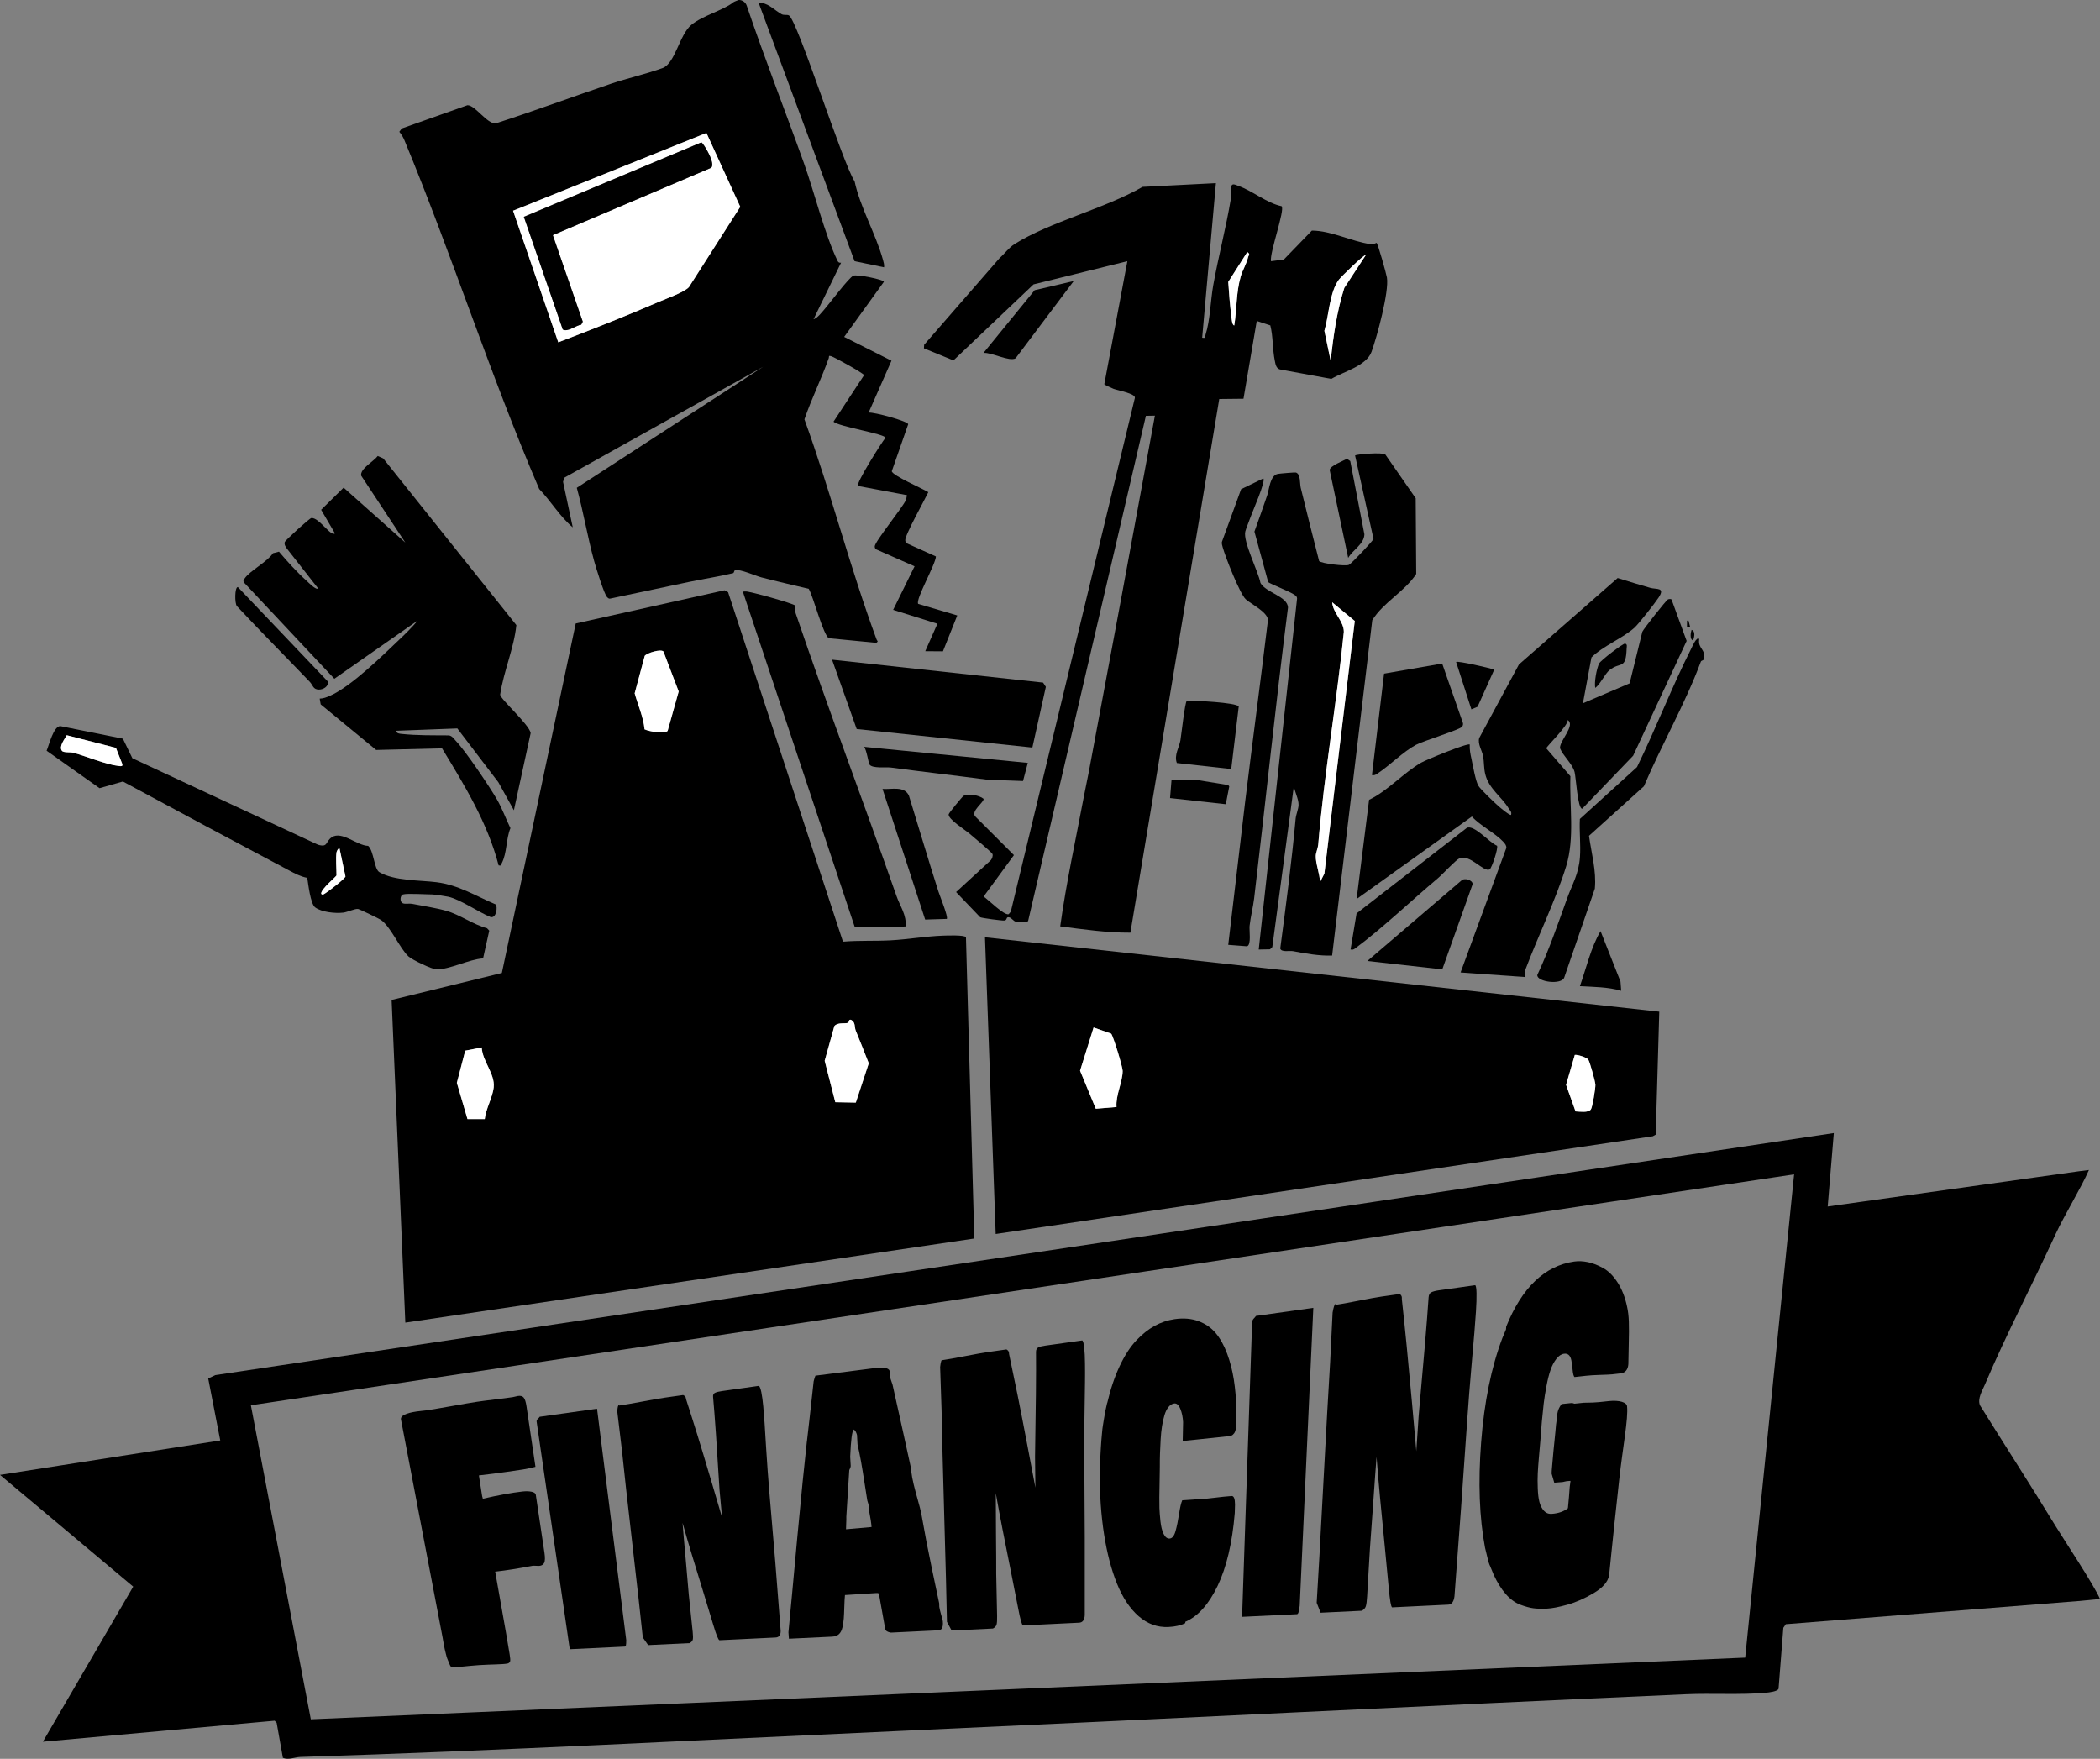 <?xml version="1.0" encoding="UTF-8"?>
<svg xmlns="http://www.w3.org/2000/svg" id="Layer_2" data-name="Layer 2" viewBox="0 0 478.15 400.46">
  <rect x="0" y="0" width="478.15" height="400.46" fill="#808080" stroke="none"/>
  <defs>
    <style>
      .cls-1 {
        fill: #fff;
      }
    </style>
  </defs>
  <g id="Layer_1-2" data-name="Layer 1">
    <polygon points="384.81 142.7 384.11 142.7 384.12 141.31 384.46 141.31 384.81 142.7"></polygon>
    <g>
      <polygon points="235.06 170.21 195.06 165.99 189.45 150.2 237.5 155.42 238.13 156.39 235.06 170.21"></polygon>
      <path d="M282.05,160.85l-1.71,14.25-12.38-1.37c-.68-1.79.53-3.54.81-5.16.2-1.17,1.02-8.69,1.45-8.99,1.73-.1,11.19.37,11.83,1.27Z"></path>
      <path d="M234.02,173.7l-1.09,4.13-8.13-.3c-7.28-.96-14.77-1.81-21.96-2.77-1.07-.14-4.27.26-4.87-.7-.24-.39-.62-3.18-1.21-4.01l37.26,3.65Z"></path>
      <path d="M215.57,209.22l-4.92.15-9.71-29.74c2.04.16,4.91-.74,6,1.49,2.25,7.27,4.4,14.59,6.72,21.84.3.95,2.31,5.86,1.91,6.27Z"></path>
      <path d="M244.47,64l-13.23,17.58c-1.39.85-5.51-1.42-7.31-1.22l11.65-14.29,8.89-2.08Z"></path>
      <polygon points="272.15 177.53 279.66 178.75 279.89 179.07 279.1 183.11 266.41 181.71 266.75 177.53 272.15 177.53"></polygon>
      <g>
        <g>
          <path d="M191.93,214.4c3.62-.31,7.3-.11,10.92-.31,3.91-.21,7.91-.92,11.83-1.06.98-.03,4.86-.19,5.26.35l1.9,68.61-129.55,19.15-3.12-73.47,25.1-6.14,16.82-79.57,33.88-7.56.81.43,26.15,79.55ZM151.06,148.35c-.59-.64-3.77.34-4.26.99l-2.29,8.53c.76,2.73,1.98,5.37,2.25,8.2,1.01.48,4.64,1.16,5.26.33l2.51-8.95-3.47-9.09ZM190.19,250.96l4.67.09,2.95-8.95c-.96-2.5-1.96-4.98-2.97-7.45-.33-.82,0-1.88-1.05-2.44-.65-.23-.4.59-.75.69-.86.24-2.25-.16-3.06.71l-2.21,7.92,2.42,9.44ZM109.69,238.48l-3.76.74-1.91,7.32,2.42,8.25h3.93c.25-2.31,1.81-4.98,2.04-7.19.34-3.14-2.58-5.96-2.72-9.12Z"></path>
          <path class="cls-1" d="M190.19,250.96l-2.42-9.44,2.21-7.92c.81-.88,2.2-.47,3.06-.71.35-.1.11-.91.75-.69,1.05.56.72,1.61,1.05,2.44,1,2.48,2.01,4.96,2.97,7.45l-2.95,8.95-4.67-.09Z"></path>
          <path class="cls-1" d="M151.06,148.35l3.47,9.09-2.51,8.95c-.62.83-4.25.15-5.26-.33-.27-2.82-1.49-5.46-2.25-8.2l2.29-8.53c.49-.65,3.66-1.63,4.26-.99Z"></path>
          <path class="cls-1" d="M109.69,238.48c.14,3.17,3.05,5.98,2.72,9.12-.24,2.21-1.79,4.88-2.04,7.2h-3.93s-2.42-8.26-2.42-8.26l1.91-7.32,3.76-.74Z"></path>
        </g>
        <g>
          <path d="M226.71,280.96l-2.44-67.56,153.53,16.94-.81,28-.67.37-149.61,22.25ZM254.22,252.05c-.21-2.68,1.37-5.64,1.4-8.2.01-.91-2.14-7.95-2.62-8.51l-4-1.4-3.08,9.84,3.58,8.66,4.72-.39ZM358.74,253.05c.97.04,2.83.36,3.47-.44.38-.48,1.06-4.78,1.04-5.6-.01-.76-1.26-5.22-1.61-5.74s-2.5-1.2-3.08-1.08l-1.99,6.81,2.16,6.05Z"></path>
          <path class="cls-1" d="M254.22,252.05l-4.72.39-3.58-8.66,3.08-9.84,4,1.4c.48.56,2.63,7.6,2.62,8.51-.03,2.56-1.61,5.52-1.4,8.2Z"></path>
          <path class="cls-1" d="M358.74,253.05l-2.16-6.05,1.99-6.81c.58-.12,2.74.57,3.08,1.08s1.59,4.98,1.61,5.74c.01.82-.66,5.12-1.04,5.6-.63.8-2.5.48-3.47.44Z"></path>
        </g>
      </g>
      <g>
        <path d="M276.85,41.72l-3.13,35.17c.94.16.6-.17.79-.76,1.03-3.19,1.12-7.76,1.73-11.17,1.16-6.5,2.92-13.11,4.01-19.67.16-.95-.04-1.88.08-2.72.14-.99.96-.48,1.65-.24,3.28,1.16,6.41,3.9,9.83,4.62.82.81-2.77,10.65-2.42,12.52l2.93-.38,6.38-6.59c4.36.01,9.05,2.47,13.27,3.07.56.08.96-.04,1.45-.28.34.24,2.23,7.06,2.37,7.91.52,3.24-2.26,13.45-3.5,16.88-1.16,3.23-6.31,4.5-9.16,6.19l-11.73-2.16c-.86-.26-.99-1.23-1.14-1.99-.53-2.57-.37-5.45-1.02-8.03l-3.09-1.01-3.02,17.71-5.52.06-20.23,121.5c-5.35.03-10.7-.75-15.98-1.43,1.38-9.96,3.57-19.92,5.44-29.84.33-1.76.72-3.47,1.05-5.22,5.09-27.06,10.11-54.16,15.07-81.22l-2.05.04-26.82,115.02c-.25.35-2.16.29-2.65.2-.81-.16-1.01-.93-1.75-1.06-.68-.11-.3.71-1.03.75-.6.04-5.05-.55-5.48-.75l-5.49-5.73,7.89-7.24c.3-.36.53-.93.41-1.4-.09-.35-4.64-4.15-5.36-4.76-.93-.79-4.79-3.2-4.63-4.3.04-.29,3.14-4.1,3.43-4.23,1.12-.51,3.53-.13,4.52.7.17.75-2.91,2.75-1.92,3.99l8.83,8.83-6.9,9.43c1.08.72,4.66,4.35,5.7,4.02l.49-.58,28.25-116.97c.2-.99-3.97-1.73-4.84-2.06-.36-.14-2.1-.92-2.12-1.07l5.25-28-21.36,5.28-18.24,17.31-6.72-2.75.05-.81,17.18-19.74c1.17-1.02,2.09-2.36,3.42-3.2,8.14-5.1,20.56-8.06,29.13-13.01l16.73-.85ZM281.03,74.1c.61-3.74.42-7.58,1.49-11.22.41-1.38,1.27-2.74,1.65-4.29.14-.56.59-.67-.18-1.2l-4.33,6.8c.17,2.64.39,5.33.72,7.95.05.42.15,1.9.65,1.96ZM302.97,82.11c.64-5.61,1.4-11.16,3.12-16.56l4.89-7.47c-.28-.3-5.67,5-6.1,5.56-2.18,2.86-2.29,8.21-3.33,11.68l1.42,6.79Z"></path>
        <path class="cls-1" d="M302.97,82.11l-1.42-6.79c1.03-3.46,1.15-8.82,3.33-11.68.43-.57,5.82-5.87,6.1-5.56l-4.89,7.47c-1.72,5.4-2.48,10.94-3.12,16.56Z"></path>
        <path class="cls-1" d="M281.03,74.1c-.5-.05-.6-1.53-.65-1.96-.33-2.62-.55-5.32-.72-7.95l4.33-6.8c.77.53.31.64.18,1.2-.38,1.55-1.24,2.91-1.65,4.29-1.08,3.65-.88,7.48-1.49,11.22Z"></path>
      </g>
      <g>
        <path d="M360.43,160.12l10.62-4.53,2.89-11.74c.24-.59,5.42-7.2,5.85-7.38.21-.09.84-.18.86.18l3.38,9.28-12.18,26.14-11.6,12.07c-1.04,0-1.42-7.2-1.73-8.36-.51-1.91-2.58-3.59-3.32-5.41-.16-1.66,3.61-5.25,1.75-6.42.12,1.29-4.87,6.03-4.87,6.44l5.49,6.34c-.25,6.72,1.02,14.03-.96,20.48-2.31,7.53-6.44,15.98-9.26,23.48-.21.57-.16,1.17-.16,1.76l-14.63-1.04,10.43-28.38c0-.59-.34-.96-.71-1.37-1.83-1.98-5.25-3.65-7.15-5.75l-26.24,18.78,2.84-22.58c4.27-2.04,7.82-6.15,11.89-8.48,1.09-.63,10.64-4.55,11.03-4.11-.07,1.11.15,2.2.39,3.27.32,1.49.93,5.01,1.56,6.1.47.82,3.76,3.94,4.67,4.73.32.28,2.56,2.16,2.79,1.91.19-.72-.24-.95-.51-1.4-1.59-2.7-4.55-4.5-5.37-7.86-.35-1.43-.24-2.72-.48-4.05s-1.3-2.86-.89-4.19l9.04-16.74,22.48-19.68c2.45.77,4.93,1.52,7.4,2.23,1.46.42,3.5-.19,1.91,2.23-.78,1.2-4.46,5.88-5.41,6.77-2.58,2.41-7.23,4.2-9.87,6.85l-1.94,10.42Z"></path>
        <path d="M315.41,103.46l6.93,9.98.12,17.24c-2.63,4.04-7.48,6.44-10.01,10.54l-9.14,76.35c-3.03.08-5.98-.46-8.91-1.01-.82-.15-2.64.31-2.9-.6,1.3-9.82,2.6-19.66,3.5-29.51.09-1.02.65-2.22.67-3.19.02-1.41-.9-2.92-1.06-4.33l-4.92,36.69-.52.52-2.57.05,8.73-79.91c0-.46-.27-.6-.58-.84-.83-.64-5.79-2.62-5.99-2.89l-3.14-11.51c1.01-2.74,1.95-5.51,2.91-8.26.45-1.28.62-4.54,2.43-4.88.42-.08,3.91-.38,4.11-.31,1.11.36.86,2.52,1.09,3.46,1.37,5.57,2.76,11.15,4.19,16.7.49.55,5.98,1.23,6.79.86.53-.24,5.55-5.5,5.59-5.93l-4.19-18.96c.22-.31,6.25-.78,6.87-.25ZM308.47,141.38l-5.14-4.25c.16,2.45,2.65,4.27,2.65,6.73-1.62,16.16-4.49,32.26-5.83,48.42-.07.83-.53,1.79-.56,2.57-.07,1.69.94,4.19.96,6l1-1.95,6.92-57.53Z"></path>
        <path d="M287.65,108.93c.59.67-2.45,7.46-2.9,8.77-.29.86-1.08,2.74-1.21,3.32-.54,2.33,2.94,9.01,3.46,11.72,1.25,2.22,6.24,3.06,6.26,5.61-2.82,22.09-5.08,44.15-7.7,66.17-.25,2.09-.81,4.18-1.04,6.28-.11,1.08.44,4.32-.58,4.65l-4.28-.33c1.31-10.8,2.53-21.67,3.84-32.49,1.69-13.84,3.53-27.61,5.21-41.49-.18-1.84-3.75-3.52-5.07-4.7s-4.66-9.69-5.24-11.82c-.11-.41-.24-.79-.19-1.22l4.38-12.02,5.04-2.44Z"></path>
        <path d="M386.9,145.49c-.37,2.29,1.58,2.26,1.03,4.63-.06.26-.57.27-.66.51-3.56,9.6-8.95,18.94-12.97,28.4l-12.5,11.27c.55,3.99,1.71,7.97,1.33,12.03l-6.96,20.21c-.57,1.78-6.29,1.04-6.14-.56,2.64-5.61,4.64-11.48,6.74-17.3,1.22-3.4,2.7-5.64,2.97-9.56.2-2.8-.17-5.82-.02-8.65l13.01-11.82c4.37-8.92,7.97-18.35,12.46-27.2.12-.24,1.14-2.62,1.69-1.96Z"></path>
        <path d="M328.37,151.08l4.72,13.54c.09.29-.01.62-.19.85-.53.69-8.85,3.23-10.52,4.13-2.87,1.54-6.03,4.75-8.77,6.55-.43.28-.69.43-1.23.33l2.76-23.1,13.24-2.3Z"></path>
        <path d="M340.86,192.57c.32.55-1.19,5.05-1.66,5.35-1.34.85-4.48-3.59-6.96-2.45-.8.37-3.87,3.68-4.88,4.52-5.97,5.01-12.71,11.45-18.8,15.94-.4.3-.54.32-1.05.25l1.37-8.21,25.11-19.48c1.66-.79,5.2,3.43,6.88,4.08Z"></path>
        <path d="M328.39,220.71l-17.06-1.91,21.4-18.3c.69-.74,2.63-.1,2.57.82l-6.91,19.4Z"></path>
        <path d="M306.69,104.45l.75.53,3.22,16.67c-.04,2.24-2.67,3.55-3.69,5.38l-4.22-20.03c.13-.97,3.1-2.04,3.93-2.55Z"></path>
        <path d="M369.13,225.58c-3.03-.88-6.25-.87-9.4-1.05,1.45-4.11,2.51-8.84,4.7-12.53l4.54,11.48.16,2.1Z"></path>
        <path d="M340.22,152.47l-3.79,8.45-1.41.59-3.48-10.79c.33-.3,7.57,1.33,8.69,1.76Z"></path>
        <path d="M366.47,152.57c-1.02.81-2.07,3.2-3.25,4.06-.25-1.35.31-4.36.88-5.55.35-.73,5.5-4.62,5.9-4.54.58.12.39.69.37,1.04-.15,5.04-1.38,2.98-3.91,5Z"></path>
        <path d="M385.5,145.84c-.83-.29-.55-1.83-.34-2.43.96.33.58,1.74.34,2.43Z"></path>
        <path class="cls-1" d="M308.47,141.38l-6.92,57.53-1,1.95c-.02-1.82-1.03-4.31-.96-6,.03-.78.49-1.74.56-2.57,1.34-16.16,4.21-32.27,5.83-48.42,0-2.46-2.5-4.28-2.65-6.73l5.14,4.25Z"></path>
      </g>
      <g>
        <g>
          <path d="M117.01,184.49l-3.54-6.38-9.34-12.25-13.93.53c.13.63.68.65,1.2.71,3.56.38,7.22.31,10.8.34.75.11,1.1.74,1.56,1.22,2.3,2.4,7.56,10.23,9.35,13.29,1.23,2.11,2.04,4.42,3.11,6.61-1.03,2.52-.75,5.59-1.97,7.97-.19.36.18.66-.72.5-2.51-9.69-7.75-18.19-12.88-26.64l-15,.37-12.63-10.38-.23-1.31c.83-.01,1.58-.31,2.33-.64,4.86-2.11,12.07-9.25,16.14-13.12,1.33-1.27,2.66-2.59,3.83-4.01l-18.96,13.25-20.61-21.95c-.22-.4-.02-.58.19-.89,1.13-1.71,5.16-3.79,6.45-5.75l1.36-.35c1.9,2.25,4.12,4.69,6.31,6.65.41.37,2.13,2.17,2.62,1.73l-7.12-9.07c-.31-.42-.64-.92-.5-1.48.11-.42,5.66-5.45,6.06-5.49,1.77-.16,4.38,4.29,5.38,3.5l-3.15-5.38,5.12-5.04,14.05,12.51-10.05-15.23c-.32-1.57,2.82-3.22,3.77-4.49l1.24.55,30.32,37.96c-.55,5.33-2.9,10.5-3.69,15.85.1,1.05,6.67,6.85,6.95,8.73l-3.82,17.57Z"></path>
          <path d="M54.15,133.66l20.56,21.58c.06,1.1-1.13,1.78-2.11,1.77-1.33-.01-1.35-1.02-2.07-1.77-5.51-5.75-11.13-11.39-16.57-17.21-.56-.58-.53-4.38.19-4.36Z"></path>
        </g>
        <g>
          <path d="M91.76,203.65c-.67.2-.84,1.76.05,2.04.58.18,1.36-.03,2,.09,2.4.46,5.53.95,7.81,1.6,3.1.87,6.08,3.12,9.27,3.96l.51.55-1.41,6.32c-3.19.19-7.54,2.52-10.56,2.5-1.08,0-5.61-2.19-6.44-2.96-1.98-1.85-4.1-6.89-6.3-8.33-.47-.31-4.81-2.4-5.16-2.46-.68-.12-2.42.72-3.38.83-1.81.21-4.9-.09-6.39-1.19-1.07-.79-1.58-5.33-1.8-6.73-1.43-.25-2.8-.97-4.09-1.66-12.66-6.7-25.29-13.46-37.89-20.27l-5.32,1.52-12.05-8.53c.58-1.37,1.59-5.6,3.13-5.6l14.24,2.86,2.16,4.45,42.28,19.7c2.35.68,1.61-.73,3.16-1.73,2.28-1.46,5.68,1.92,8.25,1.99,1.31,1.16,1.33,5.27,2.55,5.98,3.42,2.01,9.22,1.8,13.04,2.29,5,.64,8.88,3.11,13.43,5.05.51.48.18,3.25-1.17,2.87-2.74-1.11-6.91-4.03-9.63-4.62-.66-.14-3.12-.52-3.66-.52-1.41,0-5.66-.29-6.62,0ZM26.4,170.28l-11.22-2.88c-.46.93-1.82,2.54-1.1,3.53.37.51,1.89.26,2.66.47,2.87.79,7.41,2.68,10.24,3,.46.05,1.05.2.84-.49l-1.43-3.63ZM76.62,194.07c-.2,1.46,0,3.65,0,5.22,0,.27-3.55,3.1-3.49,4.18.25.51.85-.05,1.16-.24.69-.42,4.23-3.16,4.37-3.67l-1.35-6.36c-.35-.13-.67.73-.69.87Z"></path>
          <path class="cls-1" d="M26.4,170.28l1.43,3.63c.21.69-.38.54-.84.49-2.83-.31-7.37-2.21-10.24-3-.78-.21-2.29.04-2.66-.47-.72-1,.63-2.61,1.1-3.53l11.22,2.88Z"></path>
          <path class="cls-1" d="M76.62,194.07c.02-.14.34-1,.69-.87l1.35,6.36c-.14.51-3.68,3.25-4.37,3.67-.3.18-.9.75-1.16.24-.06-1.07,3.49-3.9,3.49-4.18,0-1.57-.2-3.77,0-5.22Z"></path>
        </g>
      </g>
      <g>
        <path d="M181.03,137.88c.16.58-.05,1.2.14,1.77,7.41,21.79,15.41,42.8,22.98,64.43.79,2.27,2.37,4.38,2.01,6.87l-11.53.14-25.34-75.93c-.14-.64-.01-.44.49-.49.84-.08,10.89,2.74,11.26,3.2Z"></path>
        <g>
          <path d="M166.93.57c-2.42,1.84-6.99,2.99-9.53,5.1-2.72,2.27-3.68,8.79-6.54,9.83-3.71,1.34-7.97,2.3-11.75,3.57-8.74,2.96-17.41,6.18-26.2,9.01-1.97.25-4.72-4.18-6.48-4.12l-14.95,5.29-.56.76c.5.61.88,1.23,1.18,1.96,10.85,26.17,19.5,53.34,30.67,79.37,2.67,2.76,4.73,6.31,7.64,8.73l-2.21-10.36.3-.95,45.27-25.25-42.44,27.56c1.51,5.48,2.44,11.19,3.95,16.67.37,1.35,2.29,7.63,2.95,8.22.22.2.39.42.73.33l17.82-3.77c3.21-.68,7.05-1.26,10.12-2.01.27-.07.22-.62.48-.68,1.17-.29,4.57,1.26,5.96,1.63,3.57.93,7.21,1.75,10.8,2.61,1.02,1.68,3.34,10.65,4.59,11.25l10.81,1.05c.54-.42.18-.4.05-.76-6.09-16.47-10.43-33.61-16.43-50.13,1.61-4.71,3.86-9.19,5.54-13.94.13-.36-.16-.64.52-.45.75.21,7.42,3.91,7.52,4.33l-6.96,10.6c1.2,1.13,11.83,2.79,11.83,3.66-.9,1.09-6.8,10.45-6.26,10.97l11.15,2.09-.19,1.03c-.76,1.79-7.13,9.52-7.14,10.64,0,.45.2.66.6.8l8.47,3.73-4.88,9.92,10.08,3.16-2.77,6.25,4.03.03,3.26-8.17-8.89-2.63c-.71-.93,3.98-9.02,4.03-10.8l-6.61-2.98c-.28-.16-.34-.4-.37-.7-.11-1.14,4.47-9.3,5.25-10.96-1.25-.79-8.16-3.77-8.32-4.76l3.74-10.72c-.18-.71-7.75-2.76-9.01-2.64l5.2-11.81-10.77-5.42,9.04-12.54c0-.54-6.2-1.74-6.95-1.4-1.06.48-5.29,6.17-6.45,7.5-.67.77-1.67,2.13-2.62,2.43l6.27-12.88c-.4.04-.62-.06-.8-.43-2.89-5.94-5.32-15.74-7.66-22.27-4.32-12.07-8.91-23.71-13.01-35.82-.26-.78-.99-1.31-1.82-1.31,0,0-1.04.36-1.32.57ZM156.86,65.37c-1.08,1.18-5.07,2.58-6.78,3.32-7.56,3.26-15.27,6.33-22.97,9.24l-10.29-29.96,44.02-17.7,7.7,16.82-11.69,18.29Z"></path>
          <path d="M179.62,3.49c1.96,1.08,12.21,33.62,14.96,37.79,1.28,5.96,4.86,12.04,6.47,17.91.15.56.32,1.09.24,1.67l-6.71-1.39L172.73.63c2.12-.1,3.63,1.74,5.24,2.6.54.29,1.24.04,1.65.27Z"></path>
          <path class="cls-1" d="M160.85,30.27l7.7,16.82-11.69,18.29c-1.08,1.18-5.07,2.58-6.78,3.32-7.56,3.26-15.27,6.33-22.97,9.24l-10.29-29.96,44.02-17.7ZM159.68,32.42l-40.4,16.94,8.85,25.63c1.03.74,3.03-.95,4.21-1.07l.35-.68-6.82-19.71,35.92-15.28c1.46-.66-1.68-5.79-2.11-5.84Z"></path>
          <path d="M159.68,32.42c.42.05,3.57,5.18,2.11,5.84l-35.92,15.28,6.82,19.71-.35.68c-1.17.12-3.18,1.81-4.21,1.07l-8.85-25.63,40.4-16.94Z"></path>
        </g>
      </g>
    </g>
    <path d="M473.26,364.53l-66.64,5.27-.57.82-1.09,13.88c-.21.62-2.22.85-2.92.91-5.61.52-12.33.08-18.12.34-59.88,2.64-119.82,5.7-179.66,8.39-45.25,2.03-90.61,4.48-135.84,5.89-1.31.04-2.67.76-4.01.21l-1.42-7.98-.46-.48-52.77,4.78,20.57-35.31L0,335.81l50.15-7.84-2.74-14.11,1.61-.77,368.52-55.11-1.39,16.72,57.11-8.01,2.37-.3c-1.7,3.91-5.75,10.59-7.53,14.47-5.22,11.38-11.29,22.89-16.14,34.35-.62,1.46-1.74,3.22-1.14,4.75,5.68,9.15,11.56,18.21,17.16,27.41,1.88,3.09,8.74,13.39,10.17,16.69l-4.89.48ZM408.49,267.38l-351.37,52.58,13.65,71.5,326.59-14.04,11.14-110.04Z"></path>
    <g>
      <path d="M100.82,373.07c-3.17-16.62-6.34-33.24-9.52-49.86-.16-.85,1.03-1.46,3.57-1.84.28-.04.67-.09,1.19-.14.52-.05.87-.09,1.07-.12,1.29-.19,3.2-.52,5.74-.97,2.54-.46,4.46-.78,5.76-.98.9-.13,2.23-.31,4.01-.52,1.78-.21,3.15-.39,4.13-.54.13-.02.32-.06.58-.13.26-.07.45-.11.58-.13.59-.09,1.02.03,1.3.35.28.32.5.99.65,2.01.82,5.51,1.22,8.26,2.04,13.77-.91.24-1.86.45-2.86.61-1,.16-2.27.35-3.82.56-1.55.21-2.51.35-2.89.39-1.32.16-1.98.24-3.31.4.08.49.19,1.19.33,2.12.14.92.25,1.63.33,2.12.04.22.05.32.09.54.05.1.09.28.14.53,3.54-.81,6.56-1.37,9.05-1.65.75-.08,1.42-.07,2.03.05.61.12.94.36.99.73.78,5.25,1.18,7.87,1.96,13.12.17,1.15.15,1.94-.05,2.35-.21.41-.59.65-1.15.69-.12.01-.35,0-.69-.02s-.6-.03-.78-.01c-3.11.6-5.95,1.05-8.54,1.34.26,1.56.68,3.92,1.25,7.06.57,3.15.99,5.5,1.25,7.06.32,1.91.48,2.86.8,4.76.12.74.16,1.24.11,1.49-.05.25-.29.49-.6.55-1.23.23-3.6.18-6.44.36-2.84.17-5.83.68-6.44.35-.15-.08-.34-.61-.49-.96-.15-.34-.27-.65-.37-.92-.1-.27-.2-.65-.32-1.13-.12-.48-.2-.83-.25-1.04-.05-.21-.13-.62-.23-1.21s-.17-.97-.2-1.12Z"></path>
      <path d="M129.73,375.51c-2.52-17.29-5.03-34.57-7.55-51.86-.01-.21.09-.42.31-.63.22-.21.35-.35.38-.44,5.23-.74,7.84-1.1,13.07-1.84,2.22,17.56,4.43,35.12,6.65,52.68,0,.57-.03.96-.07,1.16-.04.21-.14.31-.29.32-5,.24-7.5.36-12.5.6Z"></path>
      <path d="M172.78,315.56c.2.09.39.56.57,1.42.17.86.32,1.95.44,3.27.12,1.32.22,2.59.3,3.8.08,1.21.16,2.45.23,3.72.08,1.27.13,2.06.15,2.38.07,1.14.17,2.77.33,4.84.14,1.83.22,2.74.36,4.57.16,2.01.39,4.77.7,8.28.31,3.51.53,6.09.66,7.76.49,6.28.74,9.42,1.23,15.7.02.98-.37,1.49-1.16,1.53-5.11.25-7.67.37-12.78.62-.28-.1-.74-1.27-1.4-3.48-.43-1.47-1.16-3.87-2.19-7.21-1.02-3.33-1.92-6.25-2.68-8.75-.76-2.51-1.47-4.93-2.13-7.28l-.03-.25.03.25c.14,1.84.38,4.57.71,8.19.33,3.63.57,6.34.71,8.15.36,3.4.53,5.09.89,8.49.09.83.09,1.41.02,1.74s-.33.59-.76.81c-3.76.18-5.64.27-9.4.45-.49-.7-.73-1.05-1.22-1.74-.47-4.51-1.26-11.58-2.37-21.21s-1.91-16.75-2.38-21.39c-.42-3.52-.64-5.28-1.06-8.81.04-1,.18-1.52.41-1.55,0,.07.01.1.02.16,1.1-.16,2.82-.45,5.17-.89,2.34-.44,4.11-.75,5.29-.92,1.63-.23,2.45-.35,4.08-.58.02,0,.04,0,.08.03.31.15.5.35.55.6.02.12.03.17.05.29.85,2.63,1.72,5.36,2.6,8.2s1.92,6.28,3.12,10.34c1.2,4.06,2.03,6.88,2.49,8.42-.23-2.5-.35-3.76-.58-6.26-.6-9.96-1.09-17.04-1.47-21.22-.04-.45.11-.76.46-.92s.89-.3,1.64-.4c3.32-.47,4.99-.7,8.31-1.17Z"></path>
      <path d="M192.39,363.17c-.07.69-.12,1.58-.15,2.7-.03,1.11-.07,1.99-.12,2.63-.05.64-.15,1.31-.3,2.01-.16.7-.43,1.23-.81,1.57-.38.34-.89.53-1.53.56-3.94.19-5.91.28-9.85.47-.04-.59-.07-.88-.11-1.47.46-4.63,1.11-11.74,2-21.42.9-9.68,1.65-17.09,2.21-22.13,0,.04,0,.05,0,.09.35-2.9.85-7.44,1.53-13.66.01-.06.03-.14.06-.23.12-.46.23-.82.35-1.07,5.26-.67,7.88-1.01,13.14-1.68,2.24-.32,3.48-.13,3.74.56.02.47.03.71.05,1.18.04.27.25.94.63,2.01,1.97,8.75,3.36,15.17,4.24,19.19,0,.22.01.33.02.55.1.87.28,1.86.55,2.96.27,1.1.58,2.28.94,3.54.36,1.26.61,2.25.77,2.97.48,2.59.72,3.89,1.19,6.5.68,3.49,1.65,8.16,2.9,14.03,0-.04,0-.06,0-.09.01.37.02.55.03.92.06.43.2,1,.4,1.72.21.72.37,1.26.4,1.54.09.79-.04,1.41-.21,1.67-.17.25-.5.39-1,.42-4.23.21-6.35.31-10.59.51-.26-.05-.43-.08-.51-.11-.08-.03-.2-.08-.36-.16-.16-.08-.28-.2-.36-.34-.08-.15-.13-.34-.15-.58-.48-2.71-.73-4.07-1.21-6.78-.09-.56-.17-.88-.23-.95-.07-.07-.25-.1-.56-.08-2.84.18-4.26.27-7.1.45ZM197.45,341.48c-.14-.83-.35-2.16-.63-4.01-.28-1.84-.55-3.45-.79-4.81-.25-1.37-.51-2.63-.78-3.8-.05-.86-.07-1.29-.12-2.14-.16-.61-.41-1.03-.74-1.26,0,.04,0,.05,0,.09-.38.2-.65,2.23-.81,6.1.05.85.07,1.28.12,2.14-.02.21-.08.41-.18.6-.1.19-.15.3-.15.33-.28,4.39-.5,7.92-.67,10.61.02.3,0,.82-.03,1.56-.03.75-.05,1.18-.04,1.3,2.32-.2,3.48-.3,5.81-.51-.04-.78-.25-2.17-.64-4.17-.02-.39-.03-.59-.05-.98-.02-.09-.07-.26-.16-.5-.08-.25-.13-.43-.14-.55Z"></path>
      <path d="M246.41,305.2c.19.1.34.64.45,1.61.11.97.17,2.2.18,3.68.02,1.48.02,2.9,0,4.26-.02,1.36-.04,2.75-.06,4.17-.02,1.42-.03,2.32-.04,2.67-.02,1.28-.05,3.1-.05,5.42,0,2.05,0,3.08,0,5.13,0,2.26.02,5.35.05,9.29.03,3.93.05,6.84.05,8.71,0,7.05,0,10.57,0,17.61-.06,1.1-.49,1.67-1.28,1.71-5.11.25-7.67.37-12.78.62-.28-.11-.64-1.43-1.11-3.92-.31-1.65-.85-4.37-1.6-8.12-.75-3.76-1.41-7.04-1.96-9.87s-1.06-5.56-1.53-8.21c0-.11,0-.17,0-.28,0,.11,0,.17,0,.28,0,2.07.01,5.14.05,9.23.04,4.08.06,7.14.05,9.18.08,3.83.12,5.74.2,9.56.02.94-.02,1.59-.12,1.95-.1.36-.37.67-.83.91-3.76.18-5.64.27-9.4.45-.43-.79-.64-1.19-1.07-1.98-.09-5.1-.3-13.08-.61-23.94-.31-10.87-.52-18.91-.61-24.14-.13-3.98-.2-5.97-.33-9.94.13-1.13.3-1.71.53-1.74,0,.07,0,.11,0,.18,1.1-.16,2.83-.46,5.18-.92,2.35-.46,4.12-.77,5.31-.94,1.63-.23,2.45-.35,4.08-.58.02,0,.04.01.07.04.3.18.46.41.5.69.01.13.02.2.03.33.63,2.97,1.27,6.05,1.92,9.26s1.4,7.09,2.27,11.66c.87,4.58,1.46,7.75,1.8,9.49-.03-2.82-.05-4.22-.08-7.04.19-11.2.27-19.15.22-23.85,0-.51.17-.85.52-1.03s.91-.32,1.65-.42c3.32-.47,4.99-.7,8.31-1.17Z"></path>
      <path d="M266.04,370.44c-2.54.12-4.8-.72-6.8-2.47-2-1.76-3.64-4.23-4.92-7.41-1.28-3.18-2.26-6.91-2.93-11.19-.67-4.28-1.01-8.97-.99-14.1,0-.27,0-.41,0-.68.02-.23.05-.79.09-1.69.04-.9.07-1.48.08-1.76,0-.28.04-.81.09-1.59.05-.78.09-1.36.12-1.72.03-.36.08-.88.14-1.57.06-.69.12-1.25.2-1.7.07-.45.16-.98.26-1.61.1-.63.2-1.22.32-1.79.11-.57.24-1.15.39-1.75,0,.04,0,.06,0,.1.75-3.21,1.7-6.03,2.84-8.46s2.4-4.38,3.77-5.83c1.37-1.45,2.78-2.57,4.21-3.35s2.95-1.29,4.54-1.52c2.01-.29,3.82-.14,5.42.45,1.6.59,2.92,1.5,3.95,2.74,1.03,1.23,1.89,2.79,2.59,4.67.7,1.88,1.2,3.85,1.52,5.9.32,2.05.52,4.3.6,6.72-.06,1.75-.08,2.63-.14,4.38-.06.48-.19.86-.39,1.13-.2.27-.41.45-.63.52-.22.07-.53.13-.93.17-4.06.43-6.09.64-10.15,1.07.04-1.72.05-2.58.09-4.3-.06-1.12-.26-2.13-.63-3.02-.36-.89-.82-1.3-1.38-1.23-.49.06-.93.33-1.31.8-.38.47-.69,1.08-.91,1.82-.23.74-.42,1.59-.57,2.54-.15.96-.25,1.96-.31,3.01-.06,1.05-.11,2.11-.15,3.19s-.04,2.11-.04,3.05c0,.65-.02,1.14-.02,1.44-.04,2.22-.05,3.34-.09,5.56-.01.83,0,1.63.02,2.4.03.77.1,1.77.23,2.98.13,1.21.37,2.19.73,2.92s.82,1.08,1.37,1.04c.59-.04,1.04-.61,1.34-1.7.31-1.09.57-2.39.8-3.9.23-1.52.47-2.55.73-3.11.62-.05,1.56-.12,2.81-.19,1.25-.08,2.18-.14,2.81-.19.44-.04,1.09-.11,1.94-.22.86-.11,1.51-.18,1.94-.22.69-.06,1.04-.09,1.73-.15.52-.04.77.61.78,1.96-.02.77-.04,1.16-.06,1.94-.56,6.78-1.87,12.31-3.9,16.55-2.03,4.23-4.48,6.95-7.36,8.19,0,.12,0,.18,0,.3-1.03.52-2.31.81-3.84.88Z"></path>
      <path d="M282.81,368.14l2.29-67.17c.03-.27.16-.54.41-.8.25-.26.4-.44.45-.55,5.23-.74,7.84-1.1,13.07-1.84-1.03,22.61-2.07,45.23-3.1,67.84-.11.73-.2,1.23-.28,1.5s-.2.4-.35.41c-5,.24-7.5.36-12.5.6Z"></path>
      <path d="M335.88,292.61c.18.12.29.73.31,1.83.02,1.1-.02,2.49-.13,4.17-.11,1.68-.23,3.28-.36,4.82-.13,1.54-.27,3.11-.41,4.72-.14,1.61-.23,2.62-.26,3.02-.12,1.45-.31,3.51-.51,6.14-.17,2.32-.26,3.48-.43,5.81-.19,2.56-.44,6.06-.74,10.51-.3,4.45-.53,7.74-.69,9.86-.6,7.98-.9,11.96-1.49,19.94-.15,1.24-.63,1.89-1.42,1.92-5.11.25-7.67.37-12.78.62-.26-.13-.51-1.62-.77-4.45-.17-1.88-.46-4.96-.88-9.23-.42-4.27-.78-8.01-1.09-11.23-.3-3.22-.57-6.33-.8-9.35,0-.13.01-.19.02-.32,0,.13-.01.19-.02.32-.19,2.35-.44,5.84-.76,10.48-.32,4.64-.57,8.11-.75,10.43-.26,4.35-.38,6.52-.64,10.87-.06,1.07-.16,1.8-.29,2.22-.13.41-.43.76-.9,1.03-3.76.18-5.64.27-9.4.45-.36-.9-.53-1.36-.89-2.26.36-5.8.87-14.89,1.52-27.26.66-12.37,1.17-21.54,1.54-27.49.22-4.53.34-6.79.56-11.32.22-1.28.45-1.94.68-1.97,0,.08,0,.13-.01.21,1.1-.16,2.83-.47,5.2-.94,2.36-.47,4.14-.79,5.32-.96,1.63-.23,2.45-.35,4.08-.58.02,0,.04.01.07.04.28.21.42.47.43.79,0,.15,0,.22,0,.37.37,3.38.73,6.89,1.09,10.54.36,3.65.77,8.07,1.24,13.27.46,5.21.78,8.81.96,10.79.21-3.19.32-4.79.53-7.99,1.15-12.7,1.92-21.72,2.27-27.04.04-.58.24-.96.61-1.15.37-.19.92-.34,1.67-.45,3.32-.47,4.99-.7,8.31-1.17Z"></path>
      <path d="M366.36,358.75c-.27,1.42-1.43,2.75-3.48,3.97-2.05,1.22-4.06,2.1-6.02,2.65-1.96.54-3.51.84-4.63.89-1.18.05-2.21.03-3.07-.08-.86-.11-1.87-.39-3.04-.83-1.16-.45-2.25-1.24-3.26-2.39-1.01-1.15-1.93-2.62-2.76-4.41-.32-.78-.48-1.16-.8-1.94-.22-.43-.43-1.08-.62-1.94-.22-.91-.33-1.37-.55-2.27-1.29-6.84-1.6-14.83-.89-24.04.71-9.14,2.3-17.02,4.84-23.72.33-.79.49-1.18.82-1.96.02-.31.04-.46.06-.77,0,.04,0,.07,0,.11,3.57-8.85,8.76-13.83,15.48-14.79.97-.14,2.01-.09,3.12.14,1.11.23,2.26.68,3.47,1.35,1.21.67,2.3,1.76,3.28,3.28.98,1.52,1.7,3.34,2.15,5.47.23,1.03.37,2.19.41,3.48.04,1.3.04,2.98-.02,5.04-.06,2.07-.05,3.64-.09,4.58-.07,1.24-.7,2.01-1.72,2.12-.78.09-1.17.13-1.95.22-.44.05-1.35.09-2.71.13-1.36.04-2.45.11-3.26.2-1.05.12-1.57.18-2.62.29-.2-.16-.35-.73-.44-1.71-.09-.98-.15-1.54-.19-1.68,0,.05,0,.07-.01.11-.15-1.47-.72-2.15-1.71-2.03-.65.08-1.25.47-1.8,1.19-.54.71-.99,1.56-1.32,2.54-.34.98-.65,2.2-.92,3.66-.28,1.46-.49,2.78-.63,3.98-.14,1.2-.28,2.57-.42,4.1-.05.52-.1,1.25-.17,2.18-.07.93-.11,1.55-.14,1.85-.15,1.7-.22,2.56-.37,4.26-.12,1.35-.2,2.52-.25,3.53-.05,1.01-.05,2.14,0,3.39s.17,2.29.38,3.09c.21.8.55,1.46,1.02,1.99.48.52,1.08.76,1.8.7,1.52-.11,2.74-.54,3.67-1.28.09-1,.14-1.49.23-2.49.03-.3.06-.7.09-1.19.03-.49.06-.88.09-1.19,0-.08.03-.26.08-.57.04-.3.08-.57.1-.79-.35.03-.53.04-.89.07-.12.01-.28.04-.47.1-.19.05-.32.08-.38.09-.78.07-1.18.1-1.96.16-.24-.83-.36-1.24-.6-2.07,0-.37.04-.93.11-1.68.13-1.4.19-2.09.31-3.49.04-.45.11-1.14.21-2.08.1-.94.18-1.71.23-2.31.06-.63.09-.95.14-1.58,0-.08.03-.24.07-.51.04-.26.07-.51.09-.73.02-.18.02-.27.04-.45.06-.68.16-1.23.31-1.65.15-.42.4-.88.76-1.36.89-.09,1.34-.14,2.23-.23.16-.02.39.03.69.15.85-.09,1.28-.13,2.13-.22,1.57-.01,2.73-.06,3.48-.14.91-.1,1.36-.14,2.27-.24,2.4-.25,4.01.31,4.1,1.16.31,2.92-.97,9.27-1.79,16.78-.82,7.51-1.42,13.1-1.79,16.78-.2,2.02-.31,3.03-.51,5.05Z"></path>
    </g>
  </g>
</svg>
